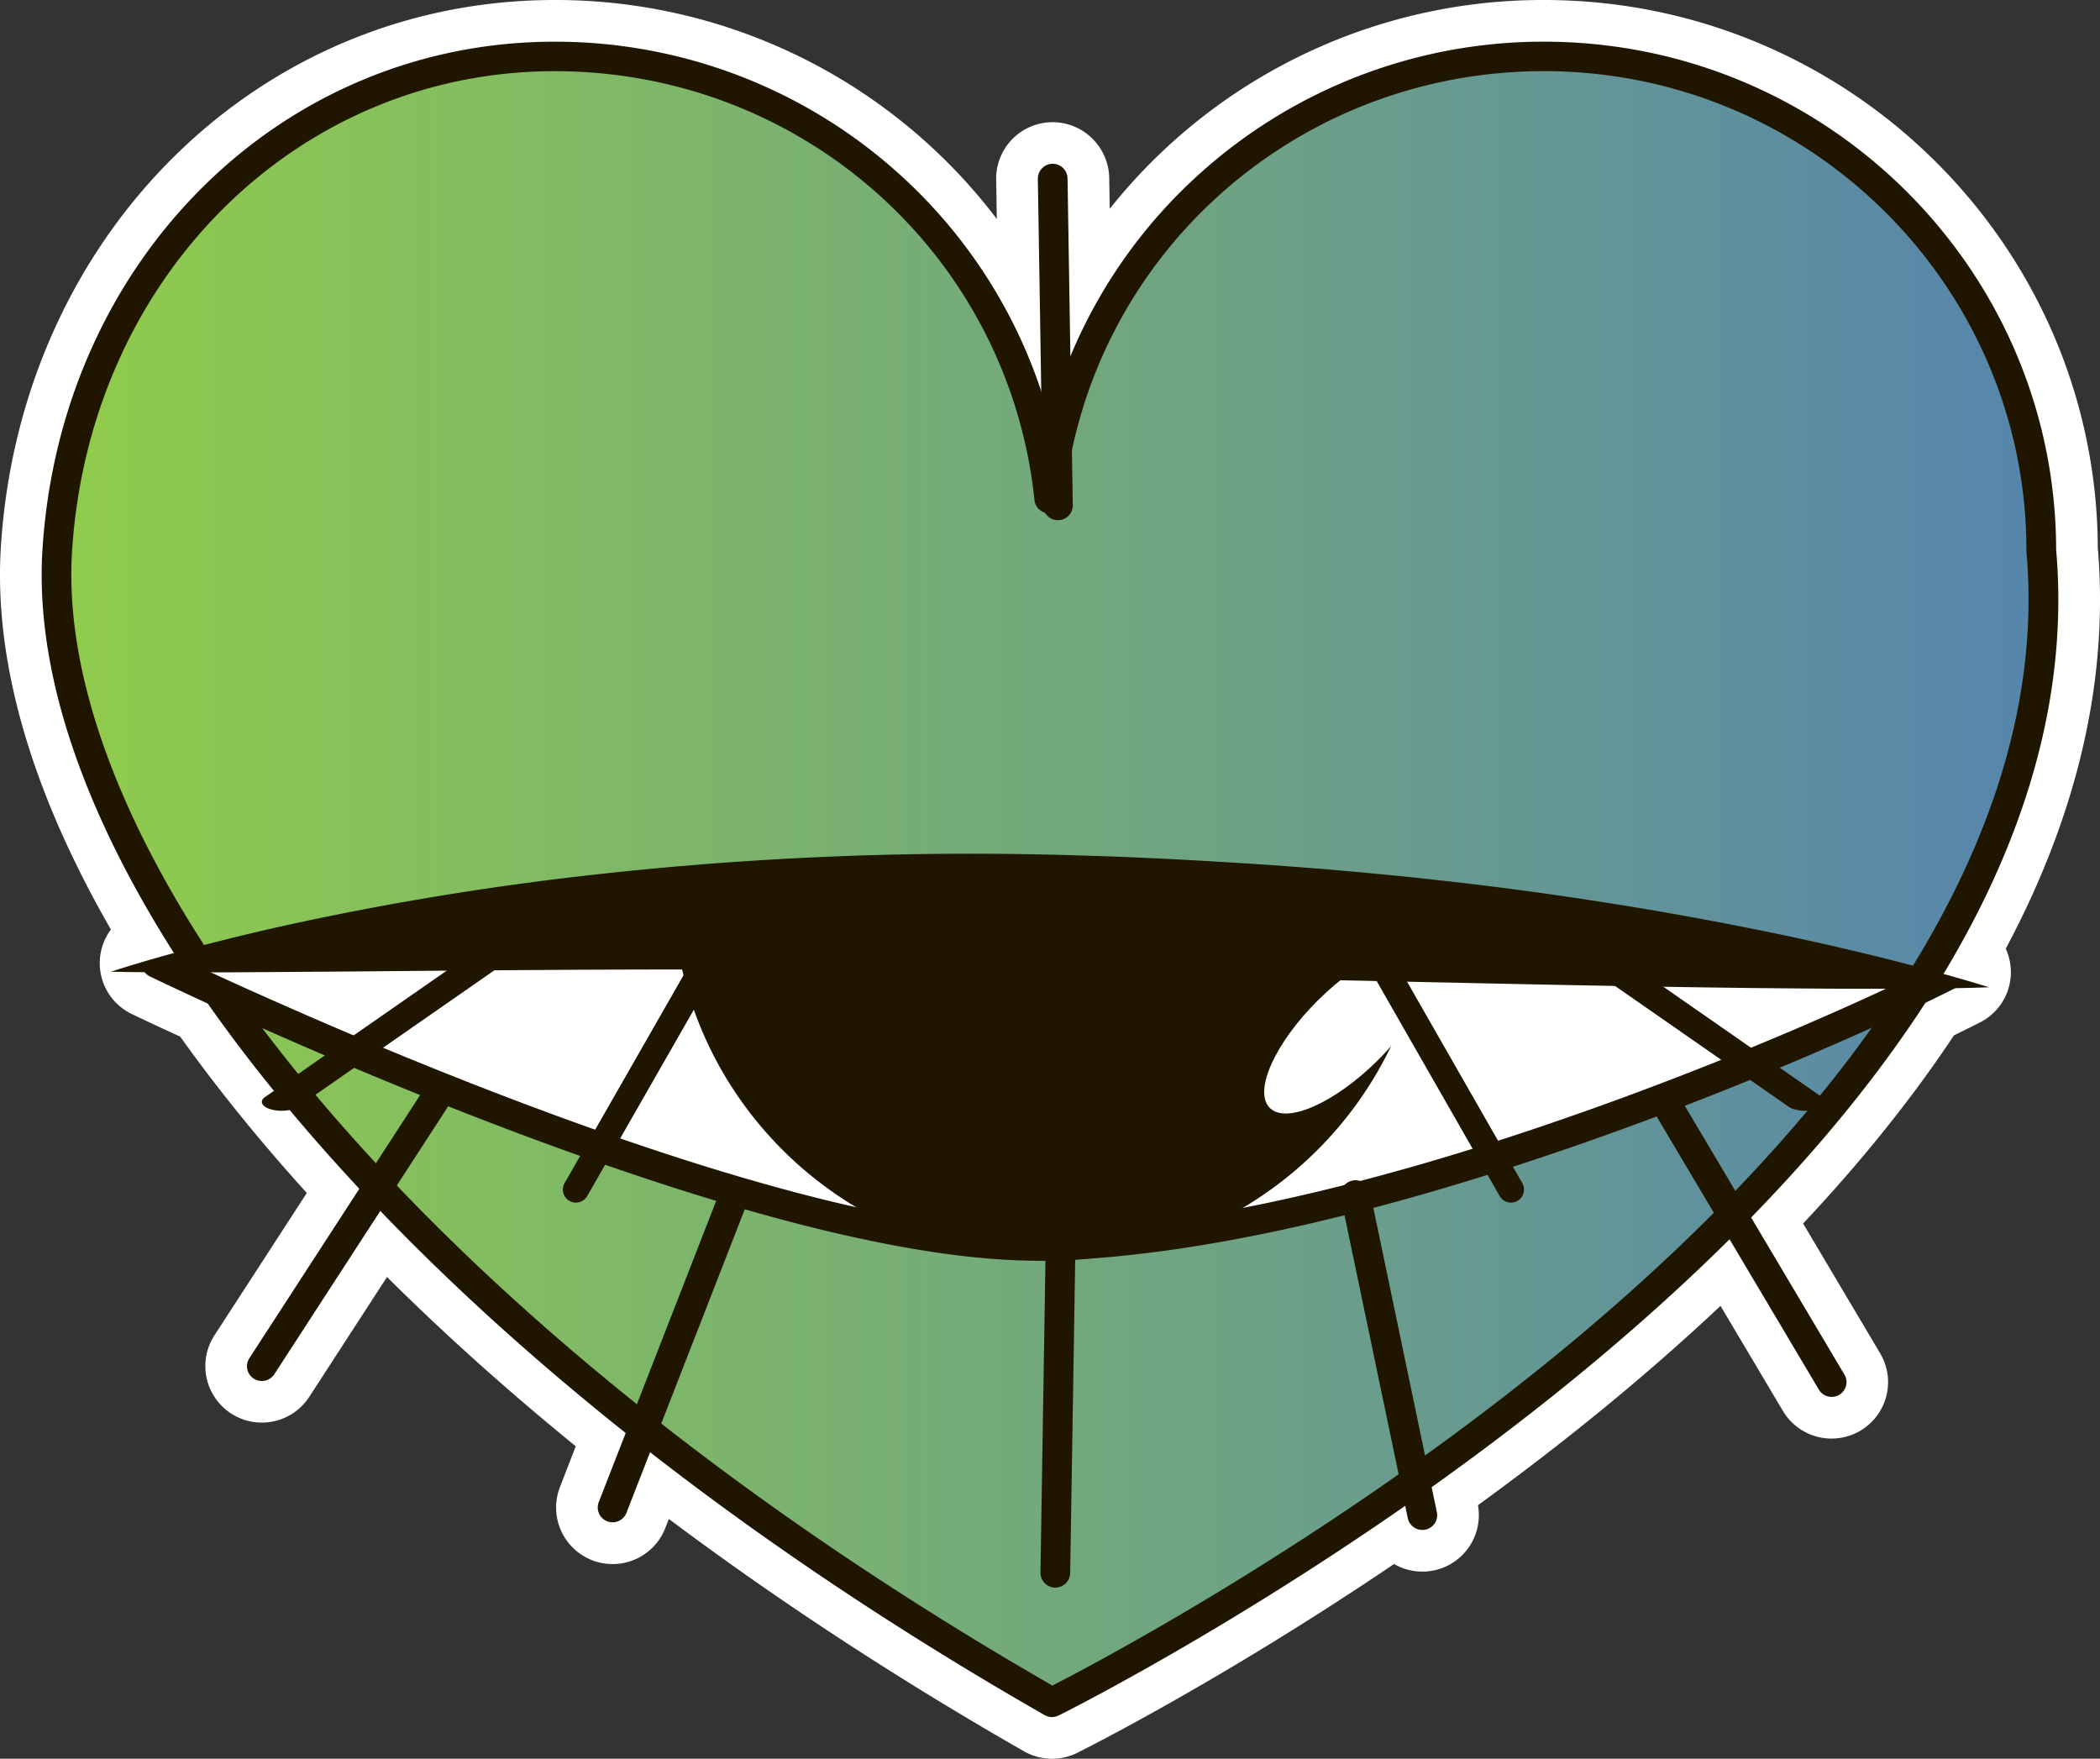 <?xml version="1.0" encoding="UTF-8"?> <svg xmlns="http://www.w3.org/2000/svg" xmlns:xlink="http://www.w3.org/1999/xlink" viewBox="0 0 1253.12 1049.46"><rect x="0" y="0" width="1253.12" height="1049.46" fill="#333333" stroke="none"/> <defs> <style>.cls-1{fill:#fff;}.cls-2{fill:url(#Безымянный_градиент_370);}.cls-3{fill:#201600;}</style> <linearGradient id="Безымянный_градиент_370" x1="33.73" y1="524.73" x2="1219.4" y2="524.73" gradientUnits="userSpaceOnUse"> <stop offset="0" stop-color="#90cc4b"></stop> <stop offset="1" stop-color="#5685ad"></stop> </linearGradient> </defs> <g id="Слой_2" data-name="Слой 2"> <g id="Layer_1" data-name="Layer 1"> <path class="cls-1" d="M627.76,1049.46A33.9,33.9,0,0,1,611,1045c-75.55-43.22-146.68-89.77-211.87-138.63L397,911.78a33.72,33.72,0,1,1-62.87-24.42L343.58,863c-40.42-32.89-78.16-66.73-112.64-101l-46.38,71.47a33.71,33.71,0,1,1-56.62-36.61l55.14-85c-8.76-9.67-17.17-19.27-25.13-28.68-18.21-21.52-35.14-43.23-50.41-64.61C89.54,610.35,79,605.22,78.49,605a33.64,33.64,0,0,1-12.3-50.37A625.07,625.07,0,0,1,37.58,499C9.67,437-2.8,378.9.52,326.32,12.28,140.29,154.34,0,331,0A330.52,330.52,0,0,1,594.82,130.66l-.38-23.54a33.7,33.7,0,0,1,33.2-34.21h.45a33.89,33.89,0,0,1,33.81,33.14l.3,18.56A330.16,330.16,0,0,1,921.31,0C1103,0,1251,146.56,1251.82,326.94c6.61,78.07-11.87,158.44-54.94,239.15a33.61,33.61,0,0,1-15.37,44c-4.76,2.42-10,5-15.55,7.72-24.68,37.23-54.9,74.92-90,112.28l46,77.49A33.65,33.65,0,0,1,1110,853.78a33.78,33.78,0,0,1-46.09-11.86l-37.24-62.69c-21.81,20.51-45.17,41-69.74,61.13-23.58,19.33-48.76,38.73-75,57.8a33.68,33.68,0,0,1-26.37,38.94,34.28,34.28,0,0,1-6.84.69,33.57,33.57,0,0,1-16.85-4.54C727,1004.22,643.57,1045.54,642.69,1046A34,34,0,0,1,627.76,1049.46Z"></path> <path class="cls-2" d="M1218.09,328.44c0-162.8-132.88-294.77-296.78-294.77-153.42,0-279.63,115.62-295.17,263.9C610.6,149.29,484.39,33.67,331,33.67,167.06,33.67,44.46,166,34.19,328.44,22.21,518.07,247.08,798,627.76,1015.78,627.76,1015.78,1251.74,707.71,1218.09,328.44Z"></path> <path class="cls-3" d="M627.76,1024.59a9,9,0,0,1-4.43-1.18C439.47,918.23,285.11,795.06,176.94,667.22c-51.58-61-90.84-121-116.68-178.42C34,430.52,22.28,376.38,25.34,327.88c10.92-172.74,142.31-303,305.63-303a306.09,306.09,0,0,1,205.24,78.62A302.82,302.82,0,0,1,626.14,249.4a302.88,302.88,0,0,1,89.92-145.91A306.14,306.14,0,0,1,921.31,24.87c168.4,0,305.42,136,305.64,303.18,7.74,88.39-19,180.11-79.47,272.58-48.06,73.5-117.47,147.68-206.29,220.5C790.36,944.77,633.27,1022.89,631.7,1023.67A8.93,8.93,0,0,1,627.76,1024.59ZM331,42.48C177.15,42.48,53.36,165.65,43,329c-5.79,91.57,46.58,207.67,147.47,326.9,106,125.32,257.25,246.24,437.51,349.88,25.9-13.25,166.58-87.26,302.13-198.42,136.73-112.14,296.15-286.12,279.11-478.14,0-.26,0-.52,0-.77,0-157.68-129.17-286-287.92-286-148,0-271.06,110.05-286.36,256a8.87,8.87,0,0,1-17.63,0C602,152.53,478.93,42.48,331,42.48Zm896,286h0Z"></path> <path class="cls-1" d="M1155.32,581.88,1143,580.76c-27.86-2.53-55.71-4.36-83.53-7.38-82.37-9-164.39-20.75-246.71-30.14C729.9,533.8,646.6,526.8,563.13,527.6c-41.46.4-82.95,1.84-124.39,3-41.22,1.14-82.44,2.7-123.57,5.79-26.18,2-52.21,4.78-78.17,8.24-35.6,9.57-71.45,19.54-108.1,23.24-10.36,2.85-20.54,6.45-30.93,9.12,42.52,20.34,363.29,170.89,528.6,166.43,173.6-4.68,421.24-104.26,532.72-159.87C1158,583,1156.66,582.39,1155.32,581.88Z"></path> <path class="cls-3" d="M1155.31,581.88c-3.58-.33-7.16-.66-10.69-1-99.68,48.23-342.26,149-518.29,153.7-153.62,4.13-448.74-130-515.52-161.31a186.06,186.06,0,0,1-24.94,6.26,8.85,8.85,0,0,0,3.49,3.06c.89.44,90.63,44,200.88,86.45,143.64,55.26,254.22,83.24,328.91,83.24,2.59,0,5.15,0,7.66-.1,189.69-5.11,454-119.09,542-163.58A79.8,79.8,0,0,0,1155.31,581.88Z"></path> <path class="cls-3" d="M617.27,313.69h0Z"></path> <line class="cls-1" x1="262.64" y1="651.3" x2="156.25" y2="815.24"></line> <path class="cls-3" d="M156.24,824.05a8.9,8.9,0,0,1-4.8-1.41,8.77,8.77,0,0,1-2.65-12.17L255.18,646.53a8.92,8.92,0,0,1,12.26-2.63,8.78,8.78,0,0,1,2.65,12.17L163.7,820A8.89,8.89,0,0,1,156.24,824.05Z"></path> <line class="cls-1" x1="632.85" y1="743.51" x2="629.73" y2="938.53"></line> <path class="cls-3" d="M629.74,947.33h-.15a8.83,8.83,0,0,1-8.72-8.94l3.12-195a8.84,8.84,0,0,1,8.86-8.67H633a8.83,8.83,0,0,1,8.73,8.94l-3.13,195A8.83,8.83,0,0,1,629.74,947.33Z"></path> <line class="cls-1" x1="808.86" y1="713.14" x2="848.74" y2="904.12"></line> <path class="cls-3" d="M848.73,912.92a8.86,8.86,0,0,1-8.67-7l-39.88-191a8.86,8.86,0,0,1,17.36-3.58l39.88,191a8.8,8.8,0,0,1-6.88,10.41A9.26,9.26,0,0,1,848.73,912.92Z"></path> <line class="cls-1" x1="436.44" y1="717.69" x2="365.54" y2="899.57"></line> <path class="cls-3" d="M365.53,908.38a8.85,8.85,0,0,1-8.26-12l70.9-181.88a8.88,8.88,0,0,1,11.47-5,8.78,8.78,0,0,1,5.07,11.38L373.8,902.75A8.86,8.86,0,0,1,365.53,908.38Z"></path> <line class="cls-1" x1="993.16" y1="656.75" x2="1092.94" y2="824.74"></line> <path class="cls-3" d="M1093,833.54a8.87,8.87,0,0,1-7.64-4.33l-99.79-168a8.78,8.78,0,0,1,3.13-12.06,8.9,8.9,0,0,1,12.14,3.11l99.79,168a8.77,8.77,0,0,1-3.13,12.05A8.88,8.88,0,0,1,1093,833.54Z"></path> <line class="cls-1" x1="631.29" y1="301.6" x2="628.17" y2="106.58"></line> <path class="cls-3" d="M631.29,310.4a8.84,8.84,0,0,1-8.86-8.66l-3.12-195a8.86,8.86,0,0,1,17.72-.28l3.13,195a8.83,8.83,0,0,1-8.73,8.94Z"></path> <path class="cls-3" d="M712.47,544a5.18,5.18,0,0,1-1.73-.29c-73.08,0-146.14,1.57-219.19,3.48l-12.7.34q-33.74,1.68-67.5,3c11.08,108.35,103.21,192.9,215.22,192.9,111.73,0,203.67-84.13,215.12-192.08A1150.46,1150.46,0,0,0,712.47,544Z"></path> <path class="cls-3" d="M832.87,550.37c-11,103.4-99.32,184.24-206.3,184.24S431.15,653.67,420.24,550.17q-8.88.36-17.75.68C413.79,663.75,510,752.21,626.57,752.21c116.08,0,211.91-87.68,223.92-199.85C844.62,551.64,838.75,551,832.87,550.37Z"></path> <ellipse class="cls-1" cx="804.29" cy="614.7" rx="65.7" ry="25.28" transform="translate(-199.56 745.17) rotate(-44.79)"></ellipse> <path class="cls-3" d="M66.19,579.82c22.61-7.29,45.47-13.44,68.43-19.2s46.06-10.81,69.25-15.43Q273.46,531.36,344,523.12A2026,2026,0,0,1,627.49,510c5.91.1,11.81.31,17.72.48l17.7.56q17.7.7,35.35,1.56c23.55,1.22,46.89,2.62,70.49,4.34l17.64,1.35c5.89.45,11.76,1,17.64,1.52,11.76,1,23.5,2.19,35.24,3.34,23.47,2.48,46.91,5.15,70.3,8.34,11.7,1.5,23.37,3.29,35,5,11.66,1.82,23.33,3.57,35,5.56q8.73,1.46,17.45,3t17.42,3.14l17.41,3.26,17.37,3.46q34.71,7,69.17,15.43c11.48,2.79,22.92,5.85,34.36,8.86,11.41,3.17,22.81,6.36,34.15,9.91-11.89.49-23.7.57-35.52.73s-23.6.17-35.37.17c-23.55,0-47-.21-70.49-.45-46.88-.55-93.61-1.43-140.25-2.37l-139.73-3c-23.21-.44-46.68-1-69.94-1.59-11.65-.31-23.27-.64-34.89-.88s-23.22-.59-34.82-.84l-17.4-.4-17.39-.34-34.77-.59c-11.59-.27-23.17-.26-34.76-.49l-34.78-.31c-46.38-.37-92.82-.28-139.36-.11l-69.9.45-70.1.62-70.39.49C113.52,580.22,89.94,580.35,66.19,579.82Z"></path> <line class="cls-1" x1="309.91" y1="558.82" x2="168.07" y2="657.51"></line> <path class="cls-3" d="M309.92,553.52c-3.88,0-7.68.85-9.94,2.43L158.13,654.63c-3.53,2.46-1.95,5.74,3.53,7.33s12.8.88,16.34-1.58l141.85-98.69c3.53-2.46,1.95-5.74-3.54-7.33A23.42,23.42,0,0,0,309.92,553.52Z"></path> <line class="cls-1" x1="428.67" y1="561.25" x2="343.65" y2="709.8"></line> <path class="cls-3" d="M431.12,553.92a7.76,7.76,0,0,0-9.21,3.48L336.89,706a7.77,7.77,0,0,0,13.52,7.68l85-148.55a7.72,7.72,0,0,0-2.92-10.55A8.1,8.1,0,0,0,431.12,553.92Z"></path> <line class="cls-1" x1="935.39" y1="558.82" x2="1077.23" y2="657.5"></line> <path class="cls-3" d="M935.38,553.52c3.88,0,7.68.85,9.94,2.43l141.85,98.68c3.53,2.46,1.95,5.74-3.53,7.33s-12.8.88-16.34-1.58L925.45,561.69c-3.53-2.46-2-5.74,3.54-7.33A23.42,23.42,0,0,1,935.38,553.52Z"></path> <line class="cls-1" x1="816.63" y1="561.25" x2="901.65" y2="709.8"></line> <path class="cls-3" d="M814.18,553.92a7.76,7.76,0,0,1,9.21,3.48L908.4,706a7.77,7.77,0,0,1-13.51,7.68l-85-148.55a7.72,7.72,0,0,1,2.92-10.55A8.1,8.1,0,0,1,814.18,553.92Z"></path> </g> </g> </svg> 